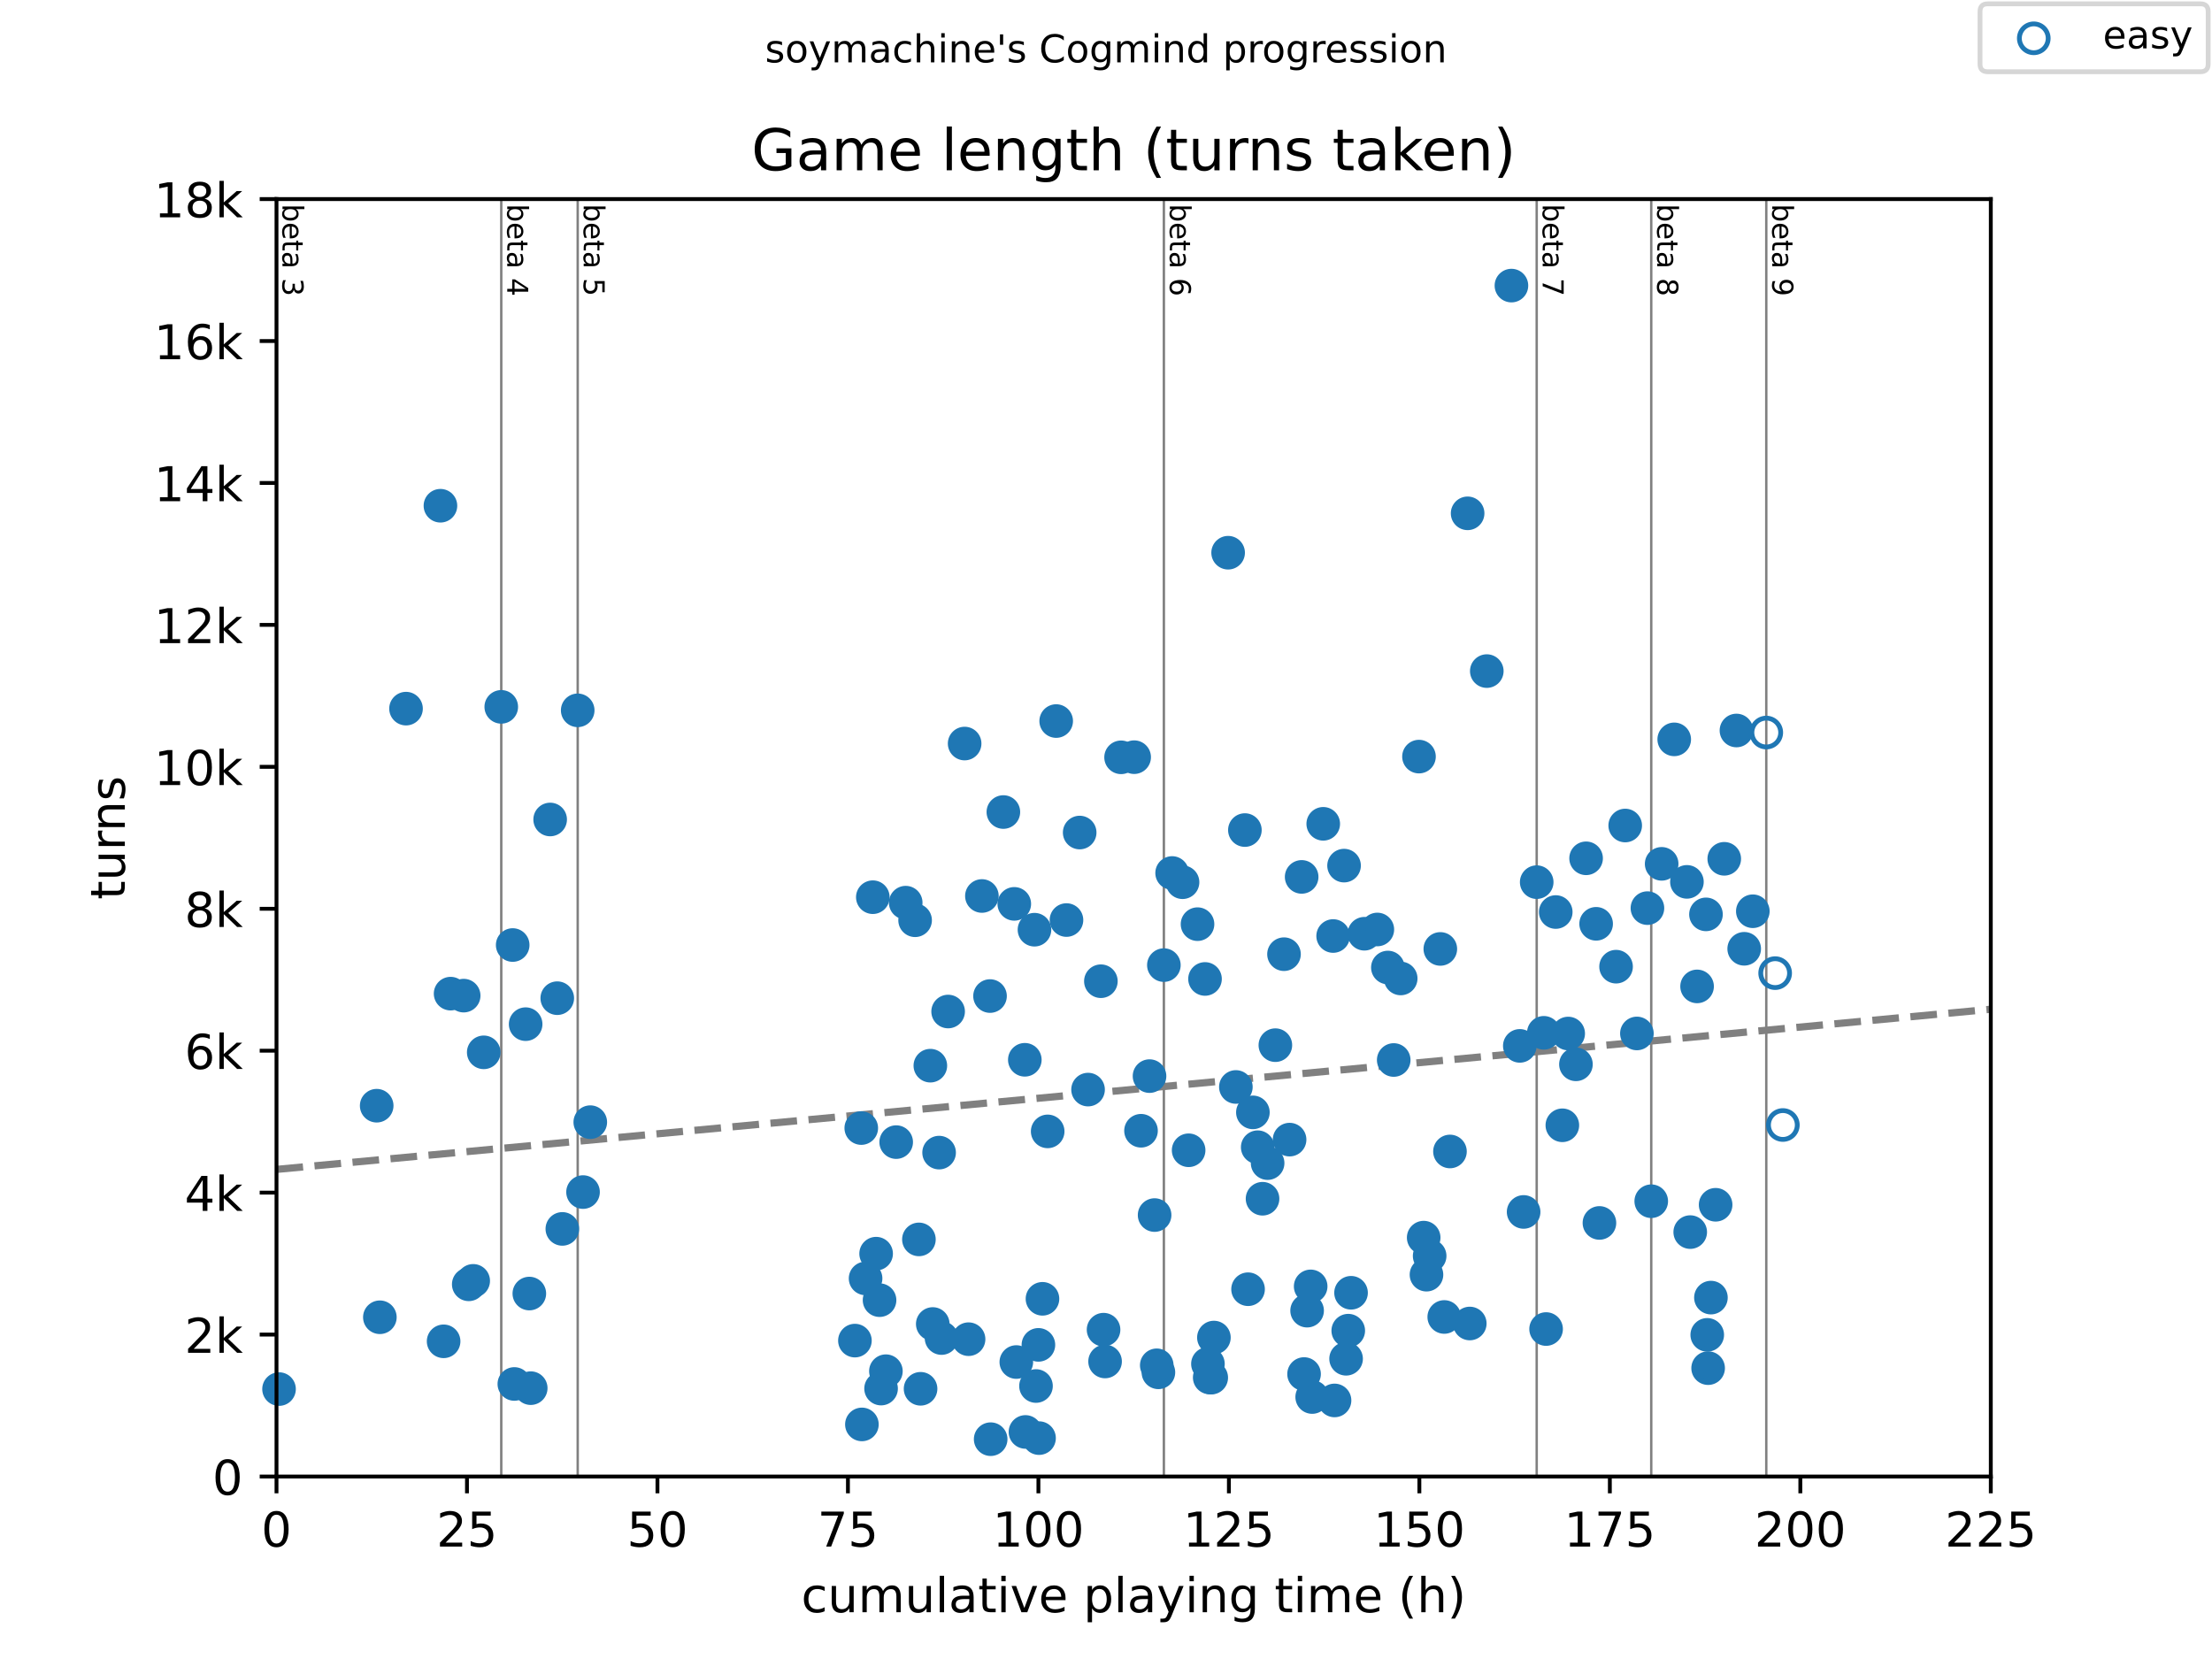 <?xml version="1.0" encoding="utf-8" standalone="no"?>
<!DOCTYPE svg PUBLIC "-//W3C//DTD SVG 1.1//EN"
  "http://www.w3.org/Graphics/SVG/1.1/DTD/svg11.dtd">
<!-- Created with matplotlib (https://matplotlib.org/) -->
<svg height="345.6pt" version="1.1" viewBox="0 0 460.8 345.6" width="460.8pt" xmlns="http://www.w3.org/2000/svg" xmlns:xlink="http://www.w3.org/1999/xlink">
 <defs>
  <style type="text/css">
*{stroke-linecap:butt;stroke-linejoin:round;}
  </style>
 </defs>
 <g id="figure_1">
  <g id="patch_1">
   <path d="M 0 345.6 
L 460.8 345.6 
L 460.8 0 
L 0 0 
z
" style="fill:#ffffff;"/>
  </g>
  <g id="axes_1">
   <g id="patch_2">
    <path d="M 57.6 307.584 
L 414.72 307.584 
L 414.72 41.472 
L 57.6 41.472 
z
" style="fill:#ffffff;"/>
   </g>
   <g id="line2d_1">
    <path clip-path="url(#p8fb887c136)" d="M 57.6 243.608 
L 414.72 210.246 
" style="fill:none;stroke:#808080;stroke-dasharray:5.55,2.4;stroke-dashoffset:0;stroke-width:1.5;"/>
   </g>
   <g id="line2d_2">
    <path clip-path="url(#p8fb887c136)" d="M 104.422 307.584 
L 104.422 41.472 
" style="fill:none;stroke:#808080;stroke-linecap:square;stroke-width:0.5;"/>
   </g>
   <g id="line2d_3">
    <path clip-path="url(#p8fb887c136)" d="M 120.347 307.584 
L 120.347 41.472 
" style="fill:none;stroke:#808080;stroke-linecap:square;stroke-width:0.5;"/>
   </g>
   <g id="line2d_4">
    <path clip-path="url(#p8fb887c136)" d="M 242.456 307.584 
L 242.456 41.472 
" style="fill:none;stroke:#808080;stroke-linecap:square;stroke-width:0.5;"/>
   </g>
   <g id="line2d_5">
    <path clip-path="url(#p8fb887c136)" d="M 320.123 307.584 
L 320.123 41.472 
" style="fill:none;stroke:#808080;stroke-linecap:square;stroke-width:0.5;"/>
   </g>
   <g id="line2d_6">
    <path clip-path="url(#p8fb887c136)" d="M 343.984 307.584 
L 343.984 41.472 
" style="fill:none;stroke:#808080;stroke-linecap:square;stroke-width:0.5;"/>
   </g>
   <g id="line2d_7">
    <path clip-path="url(#p8fb887c136)" d="M 367.949 307.584 
L 367.949 41.472 
" style="fill:none;stroke:#808080;stroke-linecap:square;stroke-width:0.5;"/>
   </g>
   <g id="text_1">
    <!-- beta 3 -->
    <defs>
     <path d="M 48.688 27.297 
Q 48.688 37.203 44.609 42.844 
Q 40.531 48.484 33.406 48.484 
Q 26.266 48.484 22.188 42.844 
Q 18.109 37.203 18.109 27.297 
Q 18.109 17.391 22.188 11.75 
Q 26.266 6.109 33.406 6.109 
Q 40.531 6.109 44.609 11.75 
Q 48.688 17.391 48.688 27.297 
z
M 18.109 46.391 
Q 20.953 51.266 25.266 53.625 
Q 29.594 56 35.594 56 
Q 45.562 56 51.781 48.094 
Q 58.016 40.188 58.016 27.297 
Q 58.016 14.406 51.781 6.484 
Q 45.562 -1.422 35.594 -1.422 
Q 29.594 -1.422 25.266 0.953 
Q 20.953 3.328 18.109 8.203 
L 18.109 0 
L 9.078 0 
L 9.078 75.984 
L 18.109 75.984 
z
" id="DejaVuSans-98"/>
     <path d="M 56.203 29.594 
L 56.203 25.203 
L 14.891 25.203 
Q 15.484 15.922 20.484 11.062 
Q 25.484 6.203 34.422 6.203 
Q 39.594 6.203 44.453 7.469 
Q 49.312 8.734 54.109 11.281 
L 54.109 2.781 
Q 49.266 0.734 44.188 -0.344 
Q 39.109 -1.422 33.891 -1.422 
Q 20.797 -1.422 13.156 6.188 
Q 5.516 13.812 5.516 26.812 
Q 5.516 40.234 12.766 48.109 
Q 20.016 56 32.328 56 
Q 43.359 56 49.781 48.891 
Q 56.203 41.797 56.203 29.594 
z
M 47.219 32.234 
Q 47.125 39.594 43.094 43.984 
Q 39.062 48.391 32.422 48.391 
Q 24.906 48.391 20.391 44.141 
Q 15.875 39.891 15.188 32.172 
z
" id="DejaVuSans-101"/>
     <path d="M 18.312 70.219 
L 18.312 54.688 
L 36.812 54.688 
L 36.812 47.703 
L 18.312 47.703 
L 18.312 18.016 
Q 18.312 11.328 20.141 9.422 
Q 21.969 7.516 27.594 7.516 
L 36.812 7.516 
L 36.812 0 
L 27.594 0 
Q 17.188 0 13.234 3.875 
Q 9.281 7.766 9.281 18.016 
L 9.281 47.703 
L 2.688 47.703 
L 2.688 54.688 
L 9.281 54.688 
L 9.281 70.219 
z
" id="DejaVuSans-116"/>
     <path d="M 34.281 27.484 
Q 23.391 27.484 19.188 25 
Q 14.984 22.516 14.984 16.5 
Q 14.984 11.719 18.141 8.906 
Q 21.297 6.109 26.703 6.109 
Q 34.188 6.109 38.703 11.406 
Q 43.219 16.703 43.219 25.484 
L 43.219 27.484 
z
M 52.203 31.203 
L 52.203 0 
L 43.219 0 
L 43.219 8.297 
Q 40.141 3.328 35.547 0.953 
Q 30.953 -1.422 24.312 -1.422 
Q 15.922 -1.422 10.953 3.297 
Q 6 8.016 6 15.922 
Q 6 25.141 12.172 29.828 
Q 18.359 34.516 30.609 34.516 
L 43.219 34.516 
L 43.219 35.406 
Q 43.219 41.609 39.141 45 
Q 35.062 48.391 27.688 48.391 
Q 23 48.391 18.547 47.266 
Q 14.109 46.141 10.016 43.891 
L 10.016 52.203 
Q 14.938 54.109 19.578 55.047 
Q 24.219 56 28.609 56 
Q 40.484 56 46.344 49.844 
Q 52.203 43.703 52.203 31.203 
z
" id="DejaVuSans-97"/>
     <path id="DejaVuSans-32"/>
     <path d="M 40.578 39.312 
Q 47.656 37.797 51.625 33 
Q 55.609 28.219 55.609 21.188 
Q 55.609 10.406 48.188 4.484 
Q 40.766 -1.422 27.094 -1.422 
Q 22.516 -1.422 17.656 -0.516 
Q 12.797 0.391 7.625 2.203 
L 7.625 11.719 
Q 11.719 9.328 16.594 8.109 
Q 21.484 6.891 26.812 6.891 
Q 36.078 6.891 40.938 10.547 
Q 45.797 14.203 45.797 21.188 
Q 45.797 27.641 41.281 31.266 
Q 36.766 34.906 28.719 34.906 
L 20.219 34.906 
L 20.219 43.016 
L 29.109 43.016 
Q 36.375 43.016 40.234 45.922 
Q 44.094 48.828 44.094 54.297 
Q 44.094 59.906 40.109 62.906 
Q 36.141 65.922 28.719 65.922 
Q 24.656 65.922 20.016 65.031 
Q 15.375 64.156 9.812 62.312 
L 9.812 71.094 
Q 15.438 72.656 20.344 73.438 
Q 25.25 74.219 29.594 74.219 
Q 40.828 74.219 47.359 69.109 
Q 53.906 64.016 53.906 55.328 
Q 53.906 49.266 50.438 45.094 
Q 46.969 40.922 40.578 39.312 
z
" id="DejaVuSans-51"/>
    </defs>
    <g transform="translate(58.848 42.472)rotate(-270)scale(0.06 -0.06)">
     <use xlink:href="#DejaVuSans-98"/>
     <use x="63.477" xlink:href="#DejaVuSans-101"/>
     <use x="125" xlink:href="#DejaVuSans-116"/>
     <use x="164.209" xlink:href="#DejaVuSans-97"/>
     <use x="225.488" xlink:href="#DejaVuSans-32"/>
     <use x="257.275" xlink:href="#DejaVuSans-51"/>
    </g>
   </g>
   <g id="text_2">
    <!-- beta 4 -->
    <defs>
     <path d="M 37.797 64.312 
L 12.891 25.391 
L 37.797 25.391 
z
M 35.203 72.906 
L 47.609 72.906 
L 47.609 25.391 
L 58.016 25.391 
L 58.016 17.188 
L 47.609 17.188 
L 47.609 0 
L 37.797 0 
L 37.797 17.188 
L 4.891 17.188 
L 4.891 26.703 
z
" id="DejaVuSans-52"/>
    </defs>
    <g transform="translate(105.67 42.472)rotate(-270)scale(0.06 -0.06)">
     <use xlink:href="#DejaVuSans-98"/>
     <use x="63.477" xlink:href="#DejaVuSans-101"/>
     <use x="125" xlink:href="#DejaVuSans-116"/>
     <use x="164.209" xlink:href="#DejaVuSans-97"/>
     <use x="225.488" xlink:href="#DejaVuSans-32"/>
     <use x="257.275" xlink:href="#DejaVuSans-52"/>
    </g>
   </g>
   <g id="text_3">
    <!-- beta 5 -->
    <defs>
     <path d="M 10.797 72.906 
L 49.516 72.906 
L 49.516 64.594 
L 19.828 64.594 
L 19.828 46.734 
Q 21.969 47.469 24.109 47.828 
Q 26.266 48.188 28.422 48.188 
Q 40.625 48.188 47.75 41.5 
Q 54.891 34.812 54.891 23.391 
Q 54.891 11.625 47.562 5.094 
Q 40.234 -1.422 26.906 -1.422 
Q 22.312 -1.422 17.547 -0.641 
Q 12.797 0.141 7.719 1.703 
L 7.719 11.625 
Q 12.109 9.234 16.797 8.062 
Q 21.484 6.891 26.703 6.891 
Q 35.156 6.891 40.078 11.328 
Q 45.016 15.766 45.016 23.391 
Q 45.016 31 40.078 35.438 
Q 35.156 39.891 26.703 39.891 
Q 22.75 39.891 18.812 39.016 
Q 14.891 38.141 10.797 36.281 
z
" id="DejaVuSans-53"/>
    </defs>
    <g transform="translate(121.595 42.472)rotate(-270)scale(0.06 -0.06)">
     <use xlink:href="#DejaVuSans-98"/>
     <use x="63.477" xlink:href="#DejaVuSans-101"/>
     <use x="125" xlink:href="#DejaVuSans-116"/>
     <use x="164.209" xlink:href="#DejaVuSans-97"/>
     <use x="225.488" xlink:href="#DejaVuSans-32"/>
     <use x="257.275" xlink:href="#DejaVuSans-53"/>
    </g>
   </g>
   <g id="text_4">
    <!-- beta 6 -->
    <defs>
     <path d="M 33.016 40.375 
Q 26.375 40.375 22.484 35.828 
Q 18.609 31.297 18.609 23.391 
Q 18.609 15.531 22.484 10.953 
Q 26.375 6.391 33.016 6.391 
Q 39.656 6.391 43.531 10.953 
Q 47.406 15.531 47.406 23.391 
Q 47.406 31.297 43.531 35.828 
Q 39.656 40.375 33.016 40.375 
z
M 52.594 71.297 
L 52.594 62.312 
Q 48.875 64.062 45.094 64.984 
Q 41.312 65.922 37.594 65.922 
Q 27.828 65.922 22.672 59.328 
Q 17.531 52.734 16.797 39.406 
Q 19.672 43.656 24.016 45.922 
Q 28.375 48.188 33.594 48.188 
Q 44.578 48.188 50.953 41.516 
Q 57.328 34.859 57.328 23.391 
Q 57.328 12.156 50.688 5.359 
Q 44.047 -1.422 33.016 -1.422 
Q 20.359 -1.422 13.672 8.266 
Q 6.984 17.969 6.984 36.375 
Q 6.984 53.656 15.188 63.938 
Q 23.391 74.219 37.203 74.219 
Q 40.922 74.219 44.703 73.484 
Q 48.484 72.75 52.594 71.297 
z
" id="DejaVuSans-54"/>
    </defs>
    <g transform="translate(243.704 42.472)rotate(-270)scale(0.06 -0.06)">
     <use xlink:href="#DejaVuSans-98"/>
     <use x="63.477" xlink:href="#DejaVuSans-101"/>
     <use x="125" xlink:href="#DejaVuSans-116"/>
     <use x="164.209" xlink:href="#DejaVuSans-97"/>
     <use x="225.488" xlink:href="#DejaVuSans-32"/>
     <use x="257.275" xlink:href="#DejaVuSans-54"/>
    </g>
   </g>
   <g id="text_5">
    <!-- beta 7 -->
    <defs>
     <path d="M 8.203 72.906 
L 55.078 72.906 
L 55.078 68.703 
L 28.609 0 
L 18.312 0 
L 43.219 64.594 
L 8.203 64.594 
z
" id="DejaVuSans-55"/>
    </defs>
    <g transform="translate(321.371 42.472)rotate(-270)scale(0.06 -0.06)">
     <use xlink:href="#DejaVuSans-98"/>
     <use x="63.477" xlink:href="#DejaVuSans-101"/>
     <use x="125" xlink:href="#DejaVuSans-116"/>
     <use x="164.209" xlink:href="#DejaVuSans-97"/>
     <use x="225.488" xlink:href="#DejaVuSans-32"/>
     <use x="257.275" xlink:href="#DejaVuSans-55"/>
    </g>
   </g>
   <g id="text_6">
    <!-- beta 8 -->
    <defs>
     <path d="M 31.781 34.625 
Q 24.75 34.625 20.719 30.859 
Q 16.703 27.094 16.703 20.516 
Q 16.703 13.922 20.719 10.156 
Q 24.75 6.391 31.781 6.391 
Q 38.812 6.391 42.859 10.172 
Q 46.922 13.969 46.922 20.516 
Q 46.922 27.094 42.891 30.859 
Q 38.875 34.625 31.781 34.625 
z
M 21.922 38.812 
Q 15.578 40.375 12.031 44.719 
Q 8.5 49.078 8.5 55.328 
Q 8.5 64.062 14.719 69.141 
Q 20.953 74.219 31.781 74.219 
Q 42.672 74.219 48.875 69.141 
Q 55.078 64.062 55.078 55.328 
Q 55.078 49.078 51.531 44.719 
Q 48 40.375 41.703 38.812 
Q 48.828 37.156 52.797 32.312 
Q 56.781 27.484 56.781 20.516 
Q 56.781 9.906 50.312 4.234 
Q 43.844 -1.422 31.781 -1.422 
Q 19.734 -1.422 13.25 4.234 
Q 6.781 9.906 6.781 20.516 
Q 6.781 27.484 10.781 32.312 
Q 14.797 37.156 21.922 38.812 
z
M 18.312 54.391 
Q 18.312 48.734 21.844 45.562 
Q 25.391 42.391 31.781 42.391 
Q 38.141 42.391 41.719 45.562 
Q 45.312 48.734 45.312 54.391 
Q 45.312 60.062 41.719 63.234 
Q 38.141 66.406 31.781 66.406 
Q 25.391 66.406 21.844 63.234 
Q 18.312 60.062 18.312 54.391 
z
" id="DejaVuSans-56"/>
    </defs>
    <g transform="translate(345.232 42.472)rotate(-270)scale(0.06 -0.06)">
     <use xlink:href="#DejaVuSans-98"/>
     <use x="63.477" xlink:href="#DejaVuSans-101"/>
     <use x="125" xlink:href="#DejaVuSans-116"/>
     <use x="164.209" xlink:href="#DejaVuSans-97"/>
     <use x="225.488" xlink:href="#DejaVuSans-32"/>
     <use x="257.275" xlink:href="#DejaVuSans-56"/>
    </g>
   </g>
   <g id="text_7">
    <!-- beta 9 -->
    <defs>
     <path d="M 10.984 1.516 
L 10.984 10.5 
Q 14.703 8.734 18.5 7.812 
Q 22.312 6.891 25.984 6.891 
Q 35.75 6.891 40.891 13.453 
Q 46.047 20.016 46.781 33.406 
Q 43.953 29.203 39.594 26.953 
Q 35.25 24.703 29.984 24.703 
Q 19.047 24.703 12.672 31.312 
Q 6.297 37.938 6.297 49.422 
Q 6.297 60.641 12.938 67.422 
Q 19.578 74.219 30.609 74.219 
Q 43.266 74.219 49.922 64.516 
Q 56.594 54.828 56.594 36.375 
Q 56.594 19.141 48.406 8.859 
Q 40.234 -1.422 26.422 -1.422 
Q 22.703 -1.422 18.891 -0.688 
Q 15.094 0.047 10.984 1.516 
z
M 30.609 32.422 
Q 37.25 32.422 41.125 36.953 
Q 45.016 41.5 45.016 49.422 
Q 45.016 57.281 41.125 61.844 
Q 37.25 66.406 30.609 66.406 
Q 23.969 66.406 20.094 61.844 
Q 16.219 57.281 16.219 49.422 
Q 16.219 41.5 20.094 36.953 
Q 23.969 32.422 30.609 32.422 
z
" id="DejaVuSans-57"/>
    </defs>
    <g transform="translate(369.197 42.472)rotate(-270)scale(0.06 -0.06)">
     <use xlink:href="#DejaVuSans-98"/>
     <use x="63.477" xlink:href="#DejaVuSans-101"/>
     <use x="125" xlink:href="#DejaVuSans-116"/>
     <use x="164.209" xlink:href="#DejaVuSans-97"/>
     <use x="225.488" xlink:href="#DejaVuSans-32"/>
     <use x="257.275" xlink:href="#DejaVuSans-57"/>
    </g>
   </g>
   <g id="PathCollection_1">
    <defs>
     <path d="M 0 3 
C 0.796 3 1.559 2.684 2.121 2.121 
C 2.684 1.559 3 0.796 3 0 
C 3 -0.796 2.684 -1.559 2.121 -2.121 
C 1.559 -2.684 0.796 -3 0 -3 
C -0.796 -3 -1.559 -2.684 -2.121 -2.121 
C -2.684 -1.559 -3 -0.796 -3 0 
C -3 0.796 -2.684 1.559 -2.121 2.121 
C -1.559 2.684 -0.796 3 0 3 
z
" id="C0_0_5ca4c99858"/>
    </defs>
    <use style="fill:none;stroke:#1f77b4;" x="367.949" xlink:href="#C0_0_5ca4c99858" y="152.603"/>
    <use style="fill:none;stroke:#1f77b4;" x="369.797" xlink:href="#C0_0_5ca4c99858" y="202.721"/>
    <use style="fill:none;stroke:#1f77b4;" x="371.405" xlink:href="#C0_0_5ca4c99858" y="234.359"/>
   </g>
   <g id="PathCollection_2">
    <defs>
     <path d="M 0 3 
C 0.796 3 1.559 2.684 2.121 2.121 
C 2.684 1.559 3 0.796 3 0 
C 3 -0.796 2.684 -1.559 2.121 -2.121 
C 1.559 -2.684 0.796 -3 0 -3 
C -0.796 -3 -1.559 -2.684 -2.121 -2.121 
C -2.684 -1.559 -3 -0.796 -3 0 
C -3 0.796 -2.684 1.559 -2.121 2.121 
C -1.559 2.684 -0.796 3 0 3 
z
" id="md1b298f624" style="stroke:#1f77b4;"/>
    </defs>
    <g>
     <use style="fill:#1f77b4;stroke:#1f77b4;" x="58.129" xlink:href="#md1b298f624" y="289.37"/>
     <use style="fill:#1f77b4;stroke:#1f77b4;" x="78.472" xlink:href="#md1b298f624" y="230.338"/>
     <use style="fill:#1f77b4;stroke:#1f77b4;" x="79.133" xlink:href="#md1b298f624" y="274.409"/>
     <use style="fill:#1f77b4;stroke:#1f77b4;" x="84.582" xlink:href="#md1b298f624" y="147.621"/>
     <use style="fill:#1f77b4;stroke:#1f77b4;" x="91.751" xlink:href="#md1b298f624" y="105.354"/>
     <use style="fill:#1f77b4;stroke:#1f77b4;" x="92.413" xlink:href="#md1b298f624" y="279.42"/>
     <use style="fill:#1f77b4;stroke:#1f77b4;" x="93.868" xlink:href="#md1b298f624" y="206.994"/>
     <use style="fill:#1f77b4;stroke:#1f77b4;" x="96.592" xlink:href="#md1b298f624" y="207.408"/>
     <use style="fill:#1f77b4;stroke:#1f77b4;" x="97.65" xlink:href="#md1b298f624" y="267.549"/>
     <use style="fill:#1f77b4;stroke:#1f77b4;" x="98.576" xlink:href="#md1b298f624" y="266.825"/>
     <use style="fill:#1f77b4;stroke:#1f77b4;" x="100.772" xlink:href="#md1b298f624" y="219.22"/>
     <use style="fill:#1f77b4;stroke:#1f77b4;" x="104.422" xlink:href="#md1b298f624" y="147.252"/>
     <use style="fill:#1f77b4;stroke:#1f77b4;" x="106.803" xlink:href="#md1b298f624" y="196.867"/>
     <use style="fill:#1f77b4;stroke:#1f77b4;" x="107.147" xlink:href="#md1b298f624" y="288.306"/>
     <use style="fill:#1f77b4;stroke:#1f77b4;" x="109.501" xlink:href="#md1b298f624" y="213.351"/>
     <use style="fill:#1f77b4;stroke:#1f77b4;" x="110.269" xlink:href="#md1b298f624" y="269.471"/>
     <use style="fill:#1f77b4;stroke:#1f77b4;" x="110.56" xlink:href="#md1b298f624" y="289.178"/>
     <use style="fill:#1f77b4;stroke:#1f77b4;" x="114.607" xlink:href="#md1b298f624" y="170.714"/>
     <use style="fill:#1f77b4;stroke:#1f77b4;" x="116.088" xlink:href="#md1b298f624" y="207.94"/>
     <use style="fill:#1f77b4;stroke:#1f77b4;" x="117.146" xlink:href="#md1b298f624" y="256.003"/>
     <use style="fill:#1f77b4;stroke:#1f77b4;" x="120.347" xlink:href="#md1b298f624" y="147.976"/>
     <use style="fill:#1f77b4;stroke:#1f77b4;" x="121.458" xlink:href="#md1b298f624" y="248.33"/>
     <use style="fill:#1f77b4;stroke:#1f77b4;" x="122.966" xlink:href="#md1b298f624" y="233.767"/>
     <use style="fill:#1f77b4;stroke:#1f77b4;" x="178.095" xlink:href="#md1b298f624" y="279.273"/>
     <use style="fill:#1f77b4;stroke:#1f77b4;" x="179.418" xlink:href="#md1b298f624" y="234.995"/>
     <use style="fill:#1f77b4;stroke:#1f77b4;" x="179.55" xlink:href="#md1b298f624" y="296.733"/>
     <use style="fill:#1f77b4;stroke:#1f77b4;" x="180.317" xlink:href="#md1b298f624" y="266.322"/>
     <use style="fill:#1f77b4;stroke:#1f77b4;" x="181.825" xlink:href="#md1b298f624" y="186.902"/>
     <use style="fill:#1f77b4;stroke:#1f77b4;" x="182.513" xlink:href="#md1b298f624" y="261.162"/>
     <use style="fill:#1f77b4;stroke:#1f77b4;" x="183.227" xlink:href="#md1b298f624" y="270.846"/>
     <use style="fill:#1f77b4;stroke:#1f77b4;" x="183.544" xlink:href="#md1b298f624" y="289.267"/>
     <use style="fill:#1f77b4;stroke:#1f77b4;" x="184.55" xlink:href="#md1b298f624" y="285.645"/>
     <use style="fill:#1f77b4;stroke:#1f77b4;" x="186.692" xlink:href="#md1b298f624" y="237.922"/>
     <use style="fill:#1f77b4;stroke:#1f77b4;" x="188.676" xlink:href="#md1b298f624" y="188.041"/>
     <use style="fill:#1f77b4;stroke:#1f77b4;" x="190.634" xlink:href="#md1b298f624" y="191.707"/>
     <use style="fill:#1f77b4;stroke:#1f77b4;" x="191.427" xlink:href="#md1b298f624" y="258.191"/>
     <use style="fill:#1f77b4;stroke:#1f77b4;" x="191.771" xlink:href="#md1b298f624" y="289.311"/>
     <use style="fill:#1f77b4;stroke:#1f77b4;" x="193.808" xlink:href="#md1b298f624" y="221.999"/>
     <use style="fill:#1f77b4;stroke:#1f77b4;" x="194.311" xlink:href="#md1b298f624" y="275.813"/>
     <use style="fill:#1f77b4;stroke:#1f77b4;" x="195.633" xlink:href="#md1b298f624" y="240.11"/>
     <use style="fill:#1f77b4;stroke:#1f77b4;" x="196.136" xlink:href="#md1b298f624" y="278.74"/>
     <use style="fill:#1f77b4;stroke:#1f77b4;" x="197.512" xlink:href="#md1b298f624" y="210.719"/>
     <use style="fill:#1f77b4;stroke:#1f77b4;" x="200.951" xlink:href="#md1b298f624" y="154.895"/>
     <use style="fill:#1f77b4;stroke:#1f77b4;" x="201.771" xlink:href="#md1b298f624" y="278.977"/>
     <use style="fill:#1f77b4;stroke:#1f77b4;" x="204.548" xlink:href="#md1b298f624" y="186.651"/>
     <use style="fill:#1f77b4;stroke:#1f77b4;" x="206.241" xlink:href="#md1b298f624" y="207.496"/>
     <use style="fill:#1f77b4;stroke:#1f77b4;" x="206.374" xlink:href="#md1b298f624" y="299.808"/>
     <use style="fill:#1f77b4;stroke:#1f77b4;" x="209.019" xlink:href="#md1b298f624" y="169.161"/>
     <use style="fill:#1f77b4;stroke:#1f77b4;" x="211.294" xlink:href="#md1b298f624" y="188.292"/>
     <use style="fill:#1f77b4;stroke:#1f77b4;" x="211.717" xlink:href="#md1b298f624" y="283.737"/>
     <use style="fill:#1f77b4;stroke:#1f77b4;" x="213.489" xlink:href="#md1b298f624" y="220.772"/>
     <use style="fill:#1f77b4;stroke:#1f77b4;" x="213.622" xlink:href="#md1b298f624" y="298.3"/>
     <use style="fill:#1f77b4;stroke:#1f77b4;" x="215.5" xlink:href="#md1b298f624" y="193.673"/>
     <use style="fill:#1f77b4;stroke:#1f77b4;" x="215.817" xlink:href="#md1b298f624" y="288.734"/>
     <use style="fill:#1f77b4;stroke:#1f77b4;" x="216.32" xlink:href="#md1b298f624" y="280.16"/>
     <use style="fill:#1f77b4;stroke:#1f77b4;" x="216.452" xlink:href="#md1b298f624" y="299.586"/>
     <use style="fill:#1f77b4;stroke:#1f77b4;" x="217.167" xlink:href="#md1b298f624" y="270.565"/>
     <use style="fill:#1f77b4;stroke:#1f77b4;" x="218.251" xlink:href="#md1b298f624" y="235.689"/>
     <use style="fill:#1f77b4;stroke:#1f77b4;" x="220.023" xlink:href="#md1b298f624" y="150.208"/>
     <use style="fill:#1f77b4;stroke:#1f77b4;" x="222.166" xlink:href="#md1b298f624" y="191.663"/>
     <use style="fill:#1f77b4;stroke:#1f77b4;" x="224.917" xlink:href="#md1b298f624" y="173.434"/>
     <use style="fill:#1f77b4;stroke:#1f77b4;" x="226.663" xlink:href="#md1b298f624" y="226.982"/>
     <use style="fill:#1f77b4;stroke:#1f77b4;" x="229.335" xlink:href="#md1b298f624" y="204.406"/>
     <use style="fill:#1f77b4;stroke:#1f77b4;" x="229.891" xlink:href="#md1b298f624" y="276.996"/>
     <use style="fill:#1f77b4;stroke:#1f77b4;" x="230.208" xlink:href="#md1b298f624" y="283.619"/>
     <use style="fill:#1f77b4;stroke:#1f77b4;" x="233.541" xlink:href="#md1b298f624" y="157.763"/>
     <use style="fill:#1f77b4;stroke:#1f77b4;" x="236.266" xlink:href="#md1b298f624" y="157.733"/>
     <use style="fill:#1f77b4;stroke:#1f77b4;" x="237.694" xlink:href="#md1b298f624" y="235.556"/>
     <use style="fill:#1f77b4;stroke:#1f77b4;" x="239.467" xlink:href="#md1b298f624" y="224.173"/>
     <use style="fill:#1f77b4;stroke:#1f77b4;" x="240.525" xlink:href="#md1b298f624" y="253.12"/>
     <use style="fill:#1f77b4;stroke:#1f77b4;" x="240.975" xlink:href="#md1b298f624" y="284.417"/>
     <use style="fill:#1f77b4;stroke:#1f77b4;" x="241.318" xlink:href="#md1b298f624" y="285.881"/>
     <use style="fill:#1f77b4;stroke:#1f77b4;" x="242.456" xlink:href="#md1b298f624" y="201.05"/>
     <use style="fill:#1f77b4;stroke:#1f77b4;" x="244.175" xlink:href="#md1b298f624" y="181.861"/>
     <use style="fill:#1f77b4;stroke:#1f77b4;" x="246.345" xlink:href="#md1b298f624" y="183.783"/>
     <use style="fill:#1f77b4;stroke:#1f77b4;" x="247.614" xlink:href="#md1b298f624" y="239.622"/>
     <use style="fill:#1f77b4;stroke:#1f77b4;" x="249.466" xlink:href="#md1b298f624" y="192.52"/>
     <use style="fill:#1f77b4;stroke:#1f77b4;" x="251.027" xlink:href="#md1b298f624" y="203.933"/>
     <use style="fill:#1f77b4;stroke:#1f77b4;" x="251.635" xlink:href="#md1b298f624" y="284.122"/>
     <use style="fill:#1f77b4;stroke:#1f77b4;" x="252.006" xlink:href="#md1b298f624" y="286.96"/>
     <use style="fill:#1f77b4;stroke:#1f77b4;" x="252.323" xlink:href="#md1b298f624" y="286.99"/>
     <use style="fill:#1f77b4;stroke:#1f77b4;" x="252.879" xlink:href="#md1b298f624" y="278.637"/>
     <use style="fill:#1f77b4;stroke:#1f77b4;" x="255.841" xlink:href="#md1b298f624" y="115.141"/>
     <use style="fill:#1f77b4;stroke:#1f77b4;" x="257.455" xlink:href="#md1b298f624" y="226.435"/>
     <use style="fill:#1f77b4;stroke:#1f77b4;" x="259.333" xlink:href="#md1b298f624" y="172.917"/>
     <use style="fill:#1f77b4;stroke:#1f77b4;" x="259.994" xlink:href="#md1b298f624" y="268.569"/>
     <use style="fill:#1f77b4;stroke:#1f77b4;" x="261" xlink:href="#md1b298f624" y="231.727"/>
     <use style="fill:#1f77b4;stroke:#1f77b4;" x="262.005" xlink:href="#md1b298f624" y="238.986"/>
     <use style="fill:#1f77b4;stroke:#1f77b4;" x="263.01" xlink:href="#md1b298f624" y="249.719"/>
     <use style="fill:#1f77b4;stroke:#1f77b4;" x="264.068" xlink:href="#md1b298f624" y="242.298"/>
     <use style="fill:#1f77b4;stroke:#1f77b4;" x="265.682" xlink:href="#md1b298f624" y="217.727"/>
     <use style="fill:#1f77b4;stroke:#1f77b4;" x="267.481" xlink:href="#md1b298f624" y="198.774"/>
     <use style="fill:#1f77b4;stroke:#1f77b4;" x="268.645" xlink:href="#md1b298f624" y="237.404"/>
     <use style="fill:#1f77b4;stroke:#1f77b4;" x="271.158" xlink:href="#md1b298f624" y="182.674"/>
     <use style="fill:#1f77b4;stroke:#1f77b4;" x="271.66" xlink:href="#md1b298f624" y="286.236"/>
     <use style="fill:#1f77b4;stroke:#1f77b4;" x="272.295" xlink:href="#md1b298f624" y="273.034"/>
     <use style="fill:#1f77b4;stroke:#1f77b4;" x="273.036" xlink:href="#md1b298f624" y="267.978"/>
     <use style="fill:#1f77b4;stroke:#1f77b4;" x="273.353" xlink:href="#md1b298f624" y="291.026"/>
     <use style="fill:#1f77b4;stroke:#1f77b4;" x="275.655" xlink:href="#md1b298f624" y="171.616"/>
     <use style="fill:#1f77b4;stroke:#1f77b4;" x="277.718" xlink:href="#md1b298f624" y="194.989"/>
     <use style="fill:#1f77b4;stroke:#1f77b4;" x="278.009" xlink:href="#md1b298f624" y="291.736"/>
     <use style="fill:#1f77b4;stroke:#1f77b4;" x="279.993" xlink:href="#md1b298f624" y="180.323"/>
     <use style="fill:#1f77b4;stroke:#1f77b4;" x="280.416" xlink:href="#md1b298f624" y="283.057"/>
     <use style="fill:#1f77b4;stroke:#1f77b4;" x="280.866" xlink:href="#md1b298f624" y="277.203"/>
     <use style="fill:#1f77b4;stroke:#1f77b4;" x="281.448" xlink:href="#md1b298f624" y="269.308"/>
     <use style="fill:#1f77b4;stroke:#1f77b4;" x="284.226" xlink:href="#md1b298f624" y="194.516"/>
     <use style="fill:#1f77b4;stroke:#1f77b4;" x="286.924" xlink:href="#md1b298f624" y="193.629"/>
     <use style="fill:#1f77b4;stroke:#1f77b4;" x="289.12" xlink:href="#md1b298f624" y="201.553"/>
     <use style="fill:#1f77b4;stroke:#1f77b4;" x="290.336" xlink:href="#md1b298f624" y="220.817"/>
     <use style="fill:#1f77b4;stroke:#1f77b4;" x="291.791" xlink:href="#md1b298f624" y="203.83"/>
     <use style="fill:#1f77b4;stroke:#1f77b4;" x="295.601" xlink:href="#md1b298f624" y="157.615"/>
     <use style="fill:#1f77b4;stroke:#1f77b4;" x="296.579" xlink:href="#md1b298f624" y="257.821"/>
     <use style="fill:#1f77b4;stroke:#1f77b4;" x="297.161" xlink:href="#md1b298f624" y="265.538"/>
     <use style="fill:#1f77b4;stroke:#1f77b4;" x="297.823" xlink:href="#md1b298f624" y="261.635"/>
     <use style="fill:#1f77b4;stroke:#1f77b4;" x="300.045" xlink:href="#md1b298f624" y="197.68"/>
     <use style="fill:#1f77b4;stroke:#1f77b4;" x="300.865" xlink:href="#md1b298f624" y="274.35"/>
     <use style="fill:#1f77b4;stroke:#1f77b4;" x="302.055" xlink:href="#md1b298f624" y="239.873"/>
     <use style="fill:#1f77b4;stroke:#1f77b4;" x="305.732" xlink:href="#md1b298f624" y="106.936"/>
     <use style="fill:#1f77b4;stroke:#1f77b4;" x="306.182" xlink:href="#md1b298f624" y="275.71"/>
     <use style="fill:#1f77b4;stroke:#1f77b4;" x="309.727" xlink:href="#md1b298f624" y="139.8"/>
     <use style="fill:#1f77b4;stroke:#1f77b4;" x="314.859" xlink:href="#md1b298f624" y="59.494"/>
     <use style="fill:#1f77b4;stroke:#1f77b4;" x="316.605" xlink:href="#md1b298f624" y="217.875"/>
     <use style="fill:#1f77b4;stroke:#1f77b4;" x="317.398" xlink:href="#md1b298f624" y="252.469"/>
     <use style="fill:#1f77b4;stroke:#1f77b4;" x="320.123" xlink:href="#md1b298f624" y="183.768"/>
     <use style="fill:#1f77b4;stroke:#1f77b4;" x="321.604" xlink:href="#md1b298f624" y="215.154"/>
     <use style="fill:#1f77b4;stroke:#1f77b4;" x="322.08" xlink:href="#md1b298f624" y="276.863"/>
     <use style="fill:#1f77b4;stroke:#1f77b4;" x="324.091" xlink:href="#md1b298f624" y="189.992"/>
     <use style="fill:#1f77b4;stroke:#1f77b4;" x="325.466" xlink:href="#md1b298f624" y="234.418"/>
     <use style="fill:#1f77b4;stroke:#1f77b4;" x="326.683" xlink:href="#md1b298f624" y="215.302"/>
     <use style="fill:#1f77b4;stroke:#1f77b4;" x="328.297" xlink:href="#md1b298f624" y="221.719"/>
     <use style="fill:#1f77b4;stroke:#1f77b4;" x="330.413" xlink:href="#md1b298f624" y="178.801"/>
     <use style="fill:#1f77b4;stroke:#1f77b4;" x="332.503" xlink:href="#md1b298f624" y="192.446"/>
     <use style="fill:#1f77b4;stroke:#1f77b4;" x="333.191" xlink:href="#md1b298f624" y="254.761"/>
     <use style="fill:#1f77b4;stroke:#1f77b4;" x="336.656" xlink:href="#md1b298f624" y="201.376"/>
     <use style="fill:#1f77b4;stroke:#1f77b4;" x="338.561" xlink:href="#md1b298f624" y="171.97"/>
     <use style="fill:#1f77b4;stroke:#1f77b4;" x="340.995" xlink:href="#md1b298f624" y="215.287"/>
     <use style="fill:#1f77b4;stroke:#1f77b4;" x="343.19" xlink:href="#md1b298f624" y="189.179"/>
     <use style="fill:#1f77b4;stroke:#1f77b4;" x="343.984" xlink:href="#md1b298f624" y="250.237"/>
     <use style="fill:#1f77b4;stroke:#1f77b4;" x="346.153" xlink:href="#md1b298f624" y="179.954"/>
     <use style="fill:#1f77b4;stroke:#1f77b4;" x="348.772" xlink:href="#md1b298f624" y="154.023"/>
     <use style="fill:#1f77b4;stroke:#1f77b4;" x="351.417" xlink:href="#md1b298f624" y="183.709"/>
     <use style="fill:#1f77b4;stroke:#1f77b4;" x="352.105" xlink:href="#md1b298f624" y="256.668"/>
     <use style="fill:#1f77b4;stroke:#1f77b4;" x="353.533" xlink:href="#md1b298f624" y="205.486"/>
     <use style="fill:#1f77b4;stroke:#1f77b4;" x="355.385" xlink:href="#md1b298f624" y="190.48"/>
     <use style="fill:#1f77b4;stroke:#1f77b4;" x="355.65" xlink:href="#md1b298f624" y="278.075"/>
     <use style="fill:#1f77b4;stroke:#1f77b4;" x="355.835" xlink:href="#md1b298f624" y="285.009"/>
     <use style="fill:#1f77b4;stroke:#1f77b4;" x="356.417" xlink:href="#md1b298f624" y="270.314"/>
     <use style="fill:#1f77b4;stroke:#1f77b4;" x="357.396" xlink:href="#md1b298f624" y="250.976"/>
     <use style="fill:#1f77b4;stroke:#1f77b4;" x="359.194" xlink:href="#md1b298f624" y="178.904"/>
     <use style="fill:#1f77b4;stroke:#1f77b4;" x="361.734" xlink:href="#md1b298f624" y="152.175"/>
     <use style="fill:#1f77b4;stroke:#1f77b4;" x="363.348" xlink:href="#md1b298f624" y="197.65"/>
     <use style="fill:#1f77b4;stroke:#1f77b4;" x="365.146" xlink:href="#md1b298f624" y="189.829"/>
    </g>
   </g>
   <g id="matplotlib.axis_1">
    <g id="xtick_1">
     <g id="line2d_8">
      <defs>
       <path d="M 0 0 
L 0 3.5 
" id="mfa264b160e" style="stroke:#000000;stroke-width:0.8;"/>
      </defs>
      <g>
       <use style="stroke:#000000;stroke-width:0.8;" x="57.6" xlink:href="#mfa264b160e" y="307.584"/>
      </g>
     </g>
     <g id="text_8">
      <!-- 0 -->
      <defs>
       <path d="M 31.781 66.406 
Q 24.172 66.406 20.328 58.906 
Q 16.5 51.422 16.5 36.375 
Q 16.5 21.391 20.328 13.891 
Q 24.172 6.391 31.781 6.391 
Q 39.453 6.391 43.281 13.891 
Q 47.125 21.391 47.125 36.375 
Q 47.125 51.422 43.281 58.906 
Q 39.453 66.406 31.781 66.406 
z
M 31.781 74.219 
Q 44.047 74.219 50.516 64.516 
Q 56.984 54.828 56.984 36.375 
Q 56.984 17.969 50.516 8.266 
Q 44.047 -1.422 31.781 -1.422 
Q 19.531 -1.422 13.062 8.266 
Q 6.594 17.969 6.594 36.375 
Q 6.594 54.828 13.062 64.516 
Q 19.531 74.219 31.781 74.219 
z
" id="DejaVuSans-48"/>
      </defs>
      <g transform="translate(54.419 322.182)scale(0.1 -0.1)">
       <use xlink:href="#DejaVuSans-48"/>
      </g>
     </g>
    </g>
    <g id="xtick_2">
     <g id="line2d_9">
      <g>
       <use style="stroke:#000000;stroke-width:0.8;" x="97.28" xlink:href="#mfa264b160e" y="307.584"/>
      </g>
     </g>
     <g id="text_9">
      <!-- 25 -->
      <defs>
       <path d="M 19.188 8.297 
L 53.609 8.297 
L 53.609 0 
L 7.328 0 
L 7.328 8.297 
Q 12.938 14.109 22.625 23.891 
Q 32.328 33.688 34.812 36.531 
Q 39.547 41.844 41.422 45.531 
Q 43.312 49.219 43.312 52.781 
Q 43.312 58.594 39.234 62.25 
Q 35.156 65.922 28.609 65.922 
Q 23.969 65.922 18.812 64.312 
Q 13.672 62.703 7.812 59.422 
L 7.812 69.391 
Q 13.766 71.781 18.938 73 
Q 24.125 74.219 28.422 74.219 
Q 39.75 74.219 46.484 68.547 
Q 53.219 62.891 53.219 53.422 
Q 53.219 48.922 51.531 44.891 
Q 49.859 40.875 45.406 35.406 
Q 44.188 33.984 37.641 27.219 
Q 31.109 20.453 19.188 8.297 
z
" id="DejaVuSans-50"/>
      </defs>
      <g transform="translate(90.918 322.182)scale(0.1 -0.1)">
       <use xlink:href="#DejaVuSans-50"/>
       <use x="63.623" xlink:href="#DejaVuSans-53"/>
      </g>
     </g>
    </g>
    <g id="xtick_3">
     <g id="line2d_10">
      <g>
       <use style="stroke:#000000;stroke-width:0.8;" x="136.96" xlink:href="#mfa264b160e" y="307.584"/>
      </g>
     </g>
     <g id="text_10">
      <!-- 50 -->
      <g transform="translate(130.597 322.182)scale(0.1 -0.1)">
       <use xlink:href="#DejaVuSans-53"/>
       <use x="63.623" xlink:href="#DejaVuSans-48"/>
      </g>
     </g>
    </g>
    <g id="xtick_4">
     <g id="line2d_11">
      <g>
       <use style="stroke:#000000;stroke-width:0.8;" x="176.64" xlink:href="#mfa264b160e" y="307.584"/>
      </g>
     </g>
     <g id="text_11">
      <!-- 75 -->
      <g transform="translate(170.278 322.182)scale(0.1 -0.1)">
       <use xlink:href="#DejaVuSans-55"/>
       <use x="63.623" xlink:href="#DejaVuSans-53"/>
      </g>
     </g>
    </g>
    <g id="xtick_5">
     <g id="line2d_12">
      <g>
       <use style="stroke:#000000;stroke-width:0.8;" x="216.32" xlink:href="#mfa264b160e" y="307.584"/>
      </g>
     </g>
     <g id="text_12">
      <!-- 100 -->
      <defs>
       <path d="M 12.406 8.297 
L 28.516 8.297 
L 28.516 63.922 
L 10.984 60.406 
L 10.984 69.391 
L 28.422 72.906 
L 38.281 72.906 
L 38.281 8.297 
L 54.391 8.297 
L 54.391 0 
L 12.406 0 
z
" id="DejaVuSans-49"/>
      </defs>
      <g transform="translate(206.776 322.182)scale(0.1 -0.1)">
       <use xlink:href="#DejaVuSans-49"/>
       <use x="63.623" xlink:href="#DejaVuSans-48"/>
       <use x="127.246" xlink:href="#DejaVuSans-48"/>
      </g>
     </g>
    </g>
    <g id="xtick_6">
     <g id="line2d_13">
      <g>
       <use style="stroke:#000000;stroke-width:0.8;" x="256" xlink:href="#mfa264b160e" y="307.584"/>
      </g>
     </g>
     <g id="text_13">
      <!-- 125 -->
      <g transform="translate(246.456 322.182)scale(0.1 -0.1)">
       <use xlink:href="#DejaVuSans-49"/>
       <use x="63.623" xlink:href="#DejaVuSans-50"/>
       <use x="127.246" xlink:href="#DejaVuSans-53"/>
      </g>
     </g>
    </g>
    <g id="xtick_7">
     <g id="line2d_14">
      <g>
       <use style="stroke:#000000;stroke-width:0.8;" x="295.68" xlink:href="#mfa264b160e" y="307.584"/>
      </g>
     </g>
     <g id="text_14">
      <!-- 150 -->
      <g transform="translate(286.136 322.182)scale(0.1 -0.1)">
       <use xlink:href="#DejaVuSans-49"/>
       <use x="63.623" xlink:href="#DejaVuSans-53"/>
       <use x="127.246" xlink:href="#DejaVuSans-48"/>
      </g>
     </g>
    </g>
    <g id="xtick_8">
     <g id="line2d_15">
      <g>
       <use style="stroke:#000000;stroke-width:0.8;" x="335.36" xlink:href="#mfa264b160e" y="307.584"/>
      </g>
     </g>
     <g id="text_15">
      <!-- 175 -->
      <g transform="translate(325.816 322.182)scale(0.1 -0.1)">
       <use xlink:href="#DejaVuSans-49"/>
       <use x="63.623" xlink:href="#DejaVuSans-55"/>
       <use x="127.246" xlink:href="#DejaVuSans-53"/>
      </g>
     </g>
    </g>
    <g id="xtick_9">
     <g id="line2d_16">
      <g>
       <use style="stroke:#000000;stroke-width:0.8;" x="375.04" xlink:href="#mfa264b160e" y="307.584"/>
      </g>
     </g>
     <g id="text_16">
      <!-- 200 -->
      <g transform="translate(365.496 322.182)scale(0.1 -0.1)">
       <use xlink:href="#DejaVuSans-50"/>
       <use x="63.623" xlink:href="#DejaVuSans-48"/>
       <use x="127.246" xlink:href="#DejaVuSans-48"/>
      </g>
     </g>
    </g>
    <g id="xtick_10">
     <g id="line2d_17">
      <g>
       <use style="stroke:#000000;stroke-width:0.8;" x="414.72" xlink:href="#mfa264b160e" y="307.584"/>
      </g>
     </g>
     <g id="text_17">
      <!-- 225 -->
      <g transform="translate(405.176 322.182)scale(0.1 -0.1)">
       <use xlink:href="#DejaVuSans-50"/>
       <use x="63.623" xlink:href="#DejaVuSans-50"/>
       <use x="127.246" xlink:href="#DejaVuSans-53"/>
      </g>
     </g>
    </g>
    <g id="text_18">
     <!-- cumulative playing time (h) -->
     <defs>
      <path d="M 48.781 52.594 
L 48.781 44.188 
Q 44.969 46.297 41.141 47.344 
Q 37.312 48.391 33.406 48.391 
Q 24.656 48.391 19.812 42.844 
Q 14.984 37.312 14.984 27.297 
Q 14.984 17.281 19.812 11.734 
Q 24.656 6.203 33.406 6.203 
Q 37.312 6.203 41.141 7.25 
Q 44.969 8.297 48.781 10.406 
L 48.781 2.094 
Q 45.016 0.344 40.984 -0.531 
Q 36.969 -1.422 32.422 -1.422 
Q 20.062 -1.422 12.781 6.344 
Q 5.516 14.109 5.516 27.297 
Q 5.516 40.672 12.859 48.328 
Q 20.219 56 33.016 56 
Q 37.156 56 41.109 55.141 
Q 45.062 54.297 48.781 52.594 
z
" id="DejaVuSans-99"/>
      <path d="M 8.5 21.578 
L 8.5 54.688 
L 17.484 54.688 
L 17.484 21.922 
Q 17.484 14.156 20.5 10.266 
Q 23.531 6.391 29.594 6.391 
Q 36.859 6.391 41.078 11.031 
Q 45.312 15.672 45.312 23.688 
L 45.312 54.688 
L 54.297 54.688 
L 54.297 0 
L 45.312 0 
L 45.312 8.406 
Q 42.047 3.422 37.719 1 
Q 33.406 -1.422 27.688 -1.422 
Q 18.266 -1.422 13.375 4.438 
Q 8.5 10.297 8.5 21.578 
z
M 31.109 56 
z
" id="DejaVuSans-117"/>
      <path d="M 52 44.188 
Q 55.375 50.25 60.062 53.125 
Q 64.75 56 71.094 56 
Q 79.641 56 84.281 50.016 
Q 88.922 44.047 88.922 33.016 
L 88.922 0 
L 79.891 0 
L 79.891 32.719 
Q 79.891 40.578 77.094 44.375 
Q 74.312 48.188 68.609 48.188 
Q 61.625 48.188 57.562 43.547 
Q 53.516 38.922 53.516 30.906 
L 53.516 0 
L 44.484 0 
L 44.484 32.719 
Q 44.484 40.625 41.703 44.406 
Q 38.922 48.188 33.109 48.188 
Q 26.219 48.188 22.156 43.531 
Q 18.109 38.875 18.109 30.906 
L 18.109 0 
L 9.078 0 
L 9.078 54.688 
L 18.109 54.688 
L 18.109 46.188 
Q 21.188 51.219 25.484 53.609 
Q 29.781 56 35.688 56 
Q 41.656 56 45.828 52.969 
Q 50 49.953 52 44.188 
z
" id="DejaVuSans-109"/>
      <path d="M 9.422 75.984 
L 18.406 75.984 
L 18.406 0 
L 9.422 0 
z
" id="DejaVuSans-108"/>
      <path d="M 9.422 54.688 
L 18.406 54.688 
L 18.406 0 
L 9.422 0 
z
M 9.422 75.984 
L 18.406 75.984 
L 18.406 64.594 
L 9.422 64.594 
z
" id="DejaVuSans-105"/>
      <path d="M 2.984 54.688 
L 12.5 54.688 
L 29.594 8.797 
L 46.688 54.688 
L 56.203 54.688 
L 35.688 0 
L 23.484 0 
z
" id="DejaVuSans-118"/>
      <path d="M 18.109 8.203 
L 18.109 -20.797 
L 9.078 -20.797 
L 9.078 54.688 
L 18.109 54.688 
L 18.109 46.391 
Q 20.953 51.266 25.266 53.625 
Q 29.594 56 35.594 56 
Q 45.562 56 51.781 48.094 
Q 58.016 40.188 58.016 27.297 
Q 58.016 14.406 51.781 6.484 
Q 45.562 -1.422 35.594 -1.422 
Q 29.594 -1.422 25.266 0.953 
Q 20.953 3.328 18.109 8.203 
z
M 48.688 27.297 
Q 48.688 37.203 44.609 42.844 
Q 40.531 48.484 33.406 48.484 
Q 26.266 48.484 22.188 42.844 
Q 18.109 37.203 18.109 27.297 
Q 18.109 17.391 22.188 11.75 
Q 26.266 6.109 33.406 6.109 
Q 40.531 6.109 44.609 11.75 
Q 48.688 17.391 48.688 27.297 
z
" id="DejaVuSans-112"/>
      <path d="M 32.172 -5.078 
Q 28.375 -14.844 24.75 -17.812 
Q 21.141 -20.797 15.094 -20.797 
L 7.906 -20.797 
L 7.906 -13.281 
L 13.188 -13.281 
Q 16.891 -13.281 18.938 -11.516 
Q 21 -9.766 23.484 -3.219 
L 25.094 0.875 
L 2.984 54.688 
L 12.5 54.688 
L 29.594 11.922 
L 46.688 54.688 
L 56.203 54.688 
z
" id="DejaVuSans-121"/>
      <path d="M 54.891 33.016 
L 54.891 0 
L 45.906 0 
L 45.906 32.719 
Q 45.906 40.484 42.875 44.328 
Q 39.844 48.188 33.797 48.188 
Q 26.516 48.188 22.312 43.547 
Q 18.109 38.922 18.109 30.906 
L 18.109 0 
L 9.078 0 
L 9.078 54.688 
L 18.109 54.688 
L 18.109 46.188 
Q 21.344 51.125 25.703 53.562 
Q 30.078 56 35.797 56 
Q 45.219 56 50.047 50.172 
Q 54.891 44.344 54.891 33.016 
z
" id="DejaVuSans-110"/>
      <path d="M 45.406 27.984 
Q 45.406 37.75 41.375 43.109 
Q 37.359 48.484 30.078 48.484 
Q 22.859 48.484 18.828 43.109 
Q 14.797 37.75 14.797 27.984 
Q 14.797 18.266 18.828 12.891 
Q 22.859 7.516 30.078 7.516 
Q 37.359 7.516 41.375 12.891 
Q 45.406 18.266 45.406 27.984 
z
M 54.391 6.781 
Q 54.391 -7.172 48.188 -13.984 
Q 42 -20.797 29.203 -20.797 
Q 24.469 -20.797 20.266 -20.094 
Q 16.062 -19.391 12.109 -17.922 
L 12.109 -9.188 
Q 16.062 -11.328 19.922 -12.344 
Q 23.781 -13.375 27.781 -13.375 
Q 36.625 -13.375 41.016 -8.766 
Q 45.406 -4.156 45.406 5.172 
L 45.406 9.625 
Q 42.625 4.781 38.281 2.391 
Q 33.938 0 27.875 0 
Q 17.828 0 11.672 7.656 
Q 5.516 15.328 5.516 27.984 
Q 5.516 40.672 11.672 48.328 
Q 17.828 56 27.875 56 
Q 33.938 56 38.281 53.609 
Q 42.625 51.219 45.406 46.391 
L 45.406 54.688 
L 54.391 54.688 
z
" id="DejaVuSans-103"/>
      <path d="M 31 75.875 
Q 24.469 64.656 21.281 53.656 
Q 18.109 42.672 18.109 31.391 
Q 18.109 20.125 21.312 9.062 
Q 24.516 -2 31 -13.188 
L 23.188 -13.188 
Q 15.875 -1.703 12.234 9.375 
Q 8.594 20.453 8.594 31.391 
Q 8.594 42.281 12.203 53.312 
Q 15.828 64.359 23.188 75.875 
z
" id="DejaVuSans-40"/>
      <path d="M 54.891 33.016 
L 54.891 0 
L 45.906 0 
L 45.906 32.719 
Q 45.906 40.484 42.875 44.328 
Q 39.844 48.188 33.797 48.188 
Q 26.516 48.188 22.312 43.547 
Q 18.109 38.922 18.109 30.906 
L 18.109 0 
L 9.078 0 
L 9.078 75.984 
L 18.109 75.984 
L 18.109 46.188 
Q 21.344 51.125 25.703 53.562 
Q 30.078 56 35.797 56 
Q 45.219 56 50.047 50.172 
Q 54.891 44.344 54.891 33.016 
z
" id="DejaVuSans-104"/>
      <path d="M 8.016 75.875 
L 15.828 75.875 
Q 23.141 64.359 26.781 53.312 
Q 30.422 42.281 30.422 31.391 
Q 30.422 20.453 26.781 9.375 
Q 23.141 -1.703 15.828 -13.188 
L 8.016 -13.188 
Q 14.5 -2 17.703 9.062 
Q 20.906 20.125 20.906 31.391 
Q 20.906 42.672 17.703 53.656 
Q 14.5 64.656 8.016 75.875 
z
" id="DejaVuSans-41"/>
     </defs>
     <g transform="translate(166.912 335.861)scale(0.1 -0.1)">
      <use xlink:href="#DejaVuSans-99"/>
      <use x="54.98" xlink:href="#DejaVuSans-117"/>
      <use x="118.359" xlink:href="#DejaVuSans-109"/>
      <use x="215.771" xlink:href="#DejaVuSans-117"/>
      <use x="279.15" xlink:href="#DejaVuSans-108"/>
      <use x="306.934" xlink:href="#DejaVuSans-97"/>
      <use x="368.213" xlink:href="#DejaVuSans-116"/>
      <use x="407.422" xlink:href="#DejaVuSans-105"/>
      <use x="435.205" xlink:href="#DejaVuSans-118"/>
      <use x="494.385" xlink:href="#DejaVuSans-101"/>
      <use x="555.908" xlink:href="#DejaVuSans-32"/>
      <use x="587.695" xlink:href="#DejaVuSans-112"/>
      <use x="651.172" xlink:href="#DejaVuSans-108"/>
      <use x="678.955" xlink:href="#DejaVuSans-97"/>
      <use x="740.234" xlink:href="#DejaVuSans-121"/>
      <use x="799.414" xlink:href="#DejaVuSans-105"/>
      <use x="827.197" xlink:href="#DejaVuSans-110"/>
      <use x="890.576" xlink:href="#DejaVuSans-103"/>
      <use x="954.053" xlink:href="#DejaVuSans-32"/>
      <use x="985.84" xlink:href="#DejaVuSans-116"/>
      <use x="1025.049" xlink:href="#DejaVuSans-105"/>
      <use x="1052.832" xlink:href="#DejaVuSans-109"/>
      <use x="1150.244" xlink:href="#DejaVuSans-101"/>
      <use x="1211.768" xlink:href="#DejaVuSans-32"/>
      <use x="1243.555" xlink:href="#DejaVuSans-40"/>
      <use x="1282.568" xlink:href="#DejaVuSans-104"/>
      <use x="1345.947" xlink:href="#DejaVuSans-41"/>
     </g>
    </g>
   </g>
   <g id="matplotlib.axis_2">
    <g id="ytick_1">
     <g id="line2d_18">
      <defs>
       <path d="M 0 0 
L -3.5 0 
" id="m566e5e7db7" style="stroke:#000000;stroke-width:0.8;"/>
      </defs>
      <g>
       <use style="stroke:#000000;stroke-width:0.8;" x="57.6" xlink:href="#m566e5e7db7" y="307.584"/>
      </g>
     </g>
     <g id="text_19">
      <!-- 0 -->
      <g transform="translate(44.237 311.383)scale(0.1 -0.1)">
       <use xlink:href="#DejaVuSans-48"/>
      </g>
     </g>
    </g>
    <g id="ytick_2">
     <g id="line2d_19">
      <g>
       <use style="stroke:#000000;stroke-width:0.8;" x="57.6" xlink:href="#m566e5e7db7" y="278.016"/>
      </g>
     </g>
     <g id="text_20">
      <!-- 2k -->
      <defs>
       <path d="M 9.078 75.984 
L 18.109 75.984 
L 18.109 31.109 
L 44.922 54.688 
L 56.391 54.688 
L 27.391 29.109 
L 57.625 0 
L 45.906 0 
L 18.109 26.703 
L 18.109 0 
L 9.078 0 
z
" id="DejaVuSans-107"/>
      </defs>
      <g transform="translate(38.447 281.815)scale(0.1 -0.1)">
       <use xlink:href="#DejaVuSans-50"/>
       <use x="63.623" xlink:href="#DejaVuSans-107"/>
      </g>
     </g>
    </g>
    <g id="ytick_3">
     <g id="line2d_20">
      <g>
       <use style="stroke:#000000;stroke-width:0.8;" x="57.6" xlink:href="#m566e5e7db7" y="248.448"/>
      </g>
     </g>
     <g id="text_21">
      <!-- 4k -->
      <g transform="translate(38.447 252.247)scale(0.1 -0.1)">
       <use xlink:href="#DejaVuSans-52"/>
       <use x="63.623" xlink:href="#DejaVuSans-107"/>
      </g>
     </g>
    </g>
    <g id="ytick_4">
     <g id="line2d_21">
      <g>
       <use style="stroke:#000000;stroke-width:0.8;" x="57.6" xlink:href="#m566e5e7db7" y="218.88"/>
      </g>
     </g>
     <g id="text_22">
      <!-- 6k -->
      <g transform="translate(38.447 222.679)scale(0.1 -0.1)">
       <use xlink:href="#DejaVuSans-54"/>
       <use x="63.623" xlink:href="#DejaVuSans-107"/>
      </g>
     </g>
    </g>
    <g id="ytick_5">
     <g id="line2d_22">
      <g>
       <use style="stroke:#000000;stroke-width:0.8;" x="57.6" xlink:href="#m566e5e7db7" y="189.312"/>
      </g>
     </g>
     <g id="text_23">
      <!-- 8k -->
      <g transform="translate(38.447 193.111)scale(0.1 -0.1)">
       <use xlink:href="#DejaVuSans-56"/>
       <use x="63.623" xlink:href="#DejaVuSans-107"/>
      </g>
     </g>
    </g>
    <g id="ytick_6">
     <g id="line2d_23">
      <g>
       <use style="stroke:#000000;stroke-width:0.8;" x="57.6" xlink:href="#m566e5e7db7" y="159.744"/>
      </g>
     </g>
     <g id="text_24">
      <!-- 10k -->
      <g transform="translate(32.084 163.543)scale(0.1 -0.1)">
       <use xlink:href="#DejaVuSans-49"/>
       <use x="63.623" xlink:href="#DejaVuSans-48"/>
       <use x="127.246" xlink:href="#DejaVuSans-107"/>
      </g>
     </g>
    </g>
    <g id="ytick_7">
     <g id="line2d_24">
      <g>
       <use style="stroke:#000000;stroke-width:0.8;" x="57.6" xlink:href="#m566e5e7db7" y="130.176"/>
      </g>
     </g>
     <g id="text_25">
      <!-- 12k -->
      <g transform="translate(32.084 133.975)scale(0.1 -0.1)">
       <use xlink:href="#DejaVuSans-49"/>
       <use x="63.623" xlink:href="#DejaVuSans-50"/>
       <use x="127.246" xlink:href="#DejaVuSans-107"/>
      </g>
     </g>
    </g>
    <g id="ytick_8">
     <g id="line2d_25">
      <g>
       <use style="stroke:#000000;stroke-width:0.8;" x="57.6" xlink:href="#m566e5e7db7" y="100.608"/>
      </g>
     </g>
     <g id="text_26">
      <!-- 14k -->
      <g transform="translate(32.084 104.407)scale(0.1 -0.1)">
       <use xlink:href="#DejaVuSans-49"/>
       <use x="63.623" xlink:href="#DejaVuSans-52"/>
       <use x="127.246" xlink:href="#DejaVuSans-107"/>
      </g>
     </g>
    </g>
    <g id="ytick_9">
     <g id="line2d_26">
      <g>
       <use style="stroke:#000000;stroke-width:0.8;" x="57.6" xlink:href="#m566e5e7db7" y="71.04"/>
      </g>
     </g>
     <g id="text_27">
      <!-- 16k -->
      <g transform="translate(32.084 74.839)scale(0.1 -0.1)">
       <use xlink:href="#DejaVuSans-49"/>
       <use x="63.623" xlink:href="#DejaVuSans-54"/>
       <use x="127.246" xlink:href="#DejaVuSans-107"/>
      </g>
     </g>
    </g>
    <g id="ytick_10">
     <g id="line2d_27">
      <g>
       <use style="stroke:#000000;stroke-width:0.8;" x="57.6" xlink:href="#m566e5e7db7" y="41.472"/>
      </g>
     </g>
     <g id="text_28">
      <!-- 18k -->
      <g transform="translate(32.084 45.271)scale(0.1 -0.1)">
       <use xlink:href="#DejaVuSans-49"/>
       <use x="63.623" xlink:href="#DejaVuSans-56"/>
       <use x="127.246" xlink:href="#DejaVuSans-107"/>
      </g>
     </g>
    </g>
    <g id="text_29">
     <!-- turns -->
     <defs>
      <path d="M 41.109 46.297 
Q 39.594 47.172 37.812 47.578 
Q 36.031 48 33.891 48 
Q 26.266 48 22.188 43.047 
Q 18.109 38.094 18.109 28.812 
L 18.109 0 
L 9.078 0 
L 9.078 54.688 
L 18.109 54.688 
L 18.109 46.188 
Q 20.953 51.172 25.484 53.578 
Q 30.031 56 36.531 56 
Q 37.453 56 38.578 55.875 
Q 39.703 55.766 41.062 55.516 
z
" id="DejaVuSans-114"/>
      <path d="M 44.281 53.078 
L 44.281 44.578 
Q 40.484 46.531 36.375 47.5 
Q 32.281 48.484 27.875 48.484 
Q 21.188 48.484 17.844 46.438 
Q 14.5 44.391 14.5 40.281 
Q 14.5 37.156 16.891 35.375 
Q 19.281 33.594 26.516 31.984 
L 29.594 31.297 
Q 39.156 29.25 43.188 25.516 
Q 47.219 21.781 47.219 15.094 
Q 47.219 7.469 41.188 3.016 
Q 35.156 -1.422 24.609 -1.422 
Q 20.219 -1.422 15.453 -0.562 
Q 10.688 0.297 5.422 2 
L 5.422 11.281 
Q 10.406 8.688 15.234 7.391 
Q 20.062 6.109 24.812 6.109 
Q 31.156 6.109 34.562 8.281 
Q 37.984 10.453 37.984 14.406 
Q 37.984 18.062 35.516 20.016 
Q 33.062 21.969 24.703 23.781 
L 21.578 24.516 
Q 13.234 26.266 9.516 29.906 
Q 5.812 33.547 5.812 39.891 
Q 5.812 47.609 11.281 51.797 
Q 16.75 56 26.812 56 
Q 31.781 56 36.172 55.266 
Q 40.578 54.547 44.281 53.078 
z
" id="DejaVuSans-115"/>
     </defs>
     <g transform="translate(26.005 187.398)rotate(-90)scale(0.1 -0.1)">
      <use xlink:href="#DejaVuSans-116"/>
      <use x="39.209" xlink:href="#DejaVuSans-117"/>
      <use x="102.588" xlink:href="#DejaVuSans-114"/>
      <use x="141.951" xlink:href="#DejaVuSans-110"/>
      <use x="205.33" xlink:href="#DejaVuSans-115"/>
     </g>
    </g>
   </g>
   <g id="patch_3">
    <path d="M 57.6 307.584 
L 57.6 41.472 
" style="fill:none;stroke:#000000;stroke-linecap:square;stroke-linejoin:miter;stroke-width:0.8;"/>
   </g>
   <g id="patch_4">
    <path d="M 414.72 307.584 
L 414.72 41.472 
" style="fill:none;stroke:#000000;stroke-linecap:square;stroke-linejoin:miter;stroke-width:0.8;"/>
   </g>
   <g id="patch_5">
    <path d="M 57.6 307.584 
L 414.72 307.584 
" style="fill:none;stroke:#000000;stroke-linecap:square;stroke-linejoin:miter;stroke-width:0.8;"/>
   </g>
   <g id="patch_6">
    <path d="M 57.6 41.472 
L 414.72 41.472 
" style="fill:none;stroke:#000000;stroke-linecap:square;stroke-linejoin:miter;stroke-width:0.8;"/>
   </g>
   <g id="text_30">
    <!-- Game length (turns taken) -->
    <defs>
     <path d="M 59.516 10.406 
L 59.516 29.984 
L 43.406 29.984 
L 43.406 38.094 
L 69.281 38.094 
L 69.281 6.781 
Q 63.578 2.734 56.688 0.656 
Q 49.812 -1.422 42 -1.422 
Q 24.906 -1.422 15.25 8.562 
Q 5.609 18.562 5.609 36.375 
Q 5.609 54.25 15.25 64.234 
Q 24.906 74.219 42 74.219 
Q 49.125 74.219 55.547 72.453 
Q 61.969 70.703 67.391 67.281 
L 67.391 56.781 
Q 61.922 61.422 55.766 63.766 
Q 49.609 66.109 42.828 66.109 
Q 29.438 66.109 22.719 58.641 
Q 16.016 51.172 16.016 36.375 
Q 16.016 21.625 22.719 14.156 
Q 29.438 6.688 42.828 6.688 
Q 48.047 6.688 52.141 7.594 
Q 56.25 8.5 59.516 10.406 
z
" id="DejaVuSans-71"/>
    </defs>
    <g transform="translate(156.546 35.472)scale(0.12 -0.12)">
     <use xlink:href="#DejaVuSans-71"/>
     <use x="77.49" xlink:href="#DejaVuSans-97"/>
     <use x="138.77" xlink:href="#DejaVuSans-109"/>
     <use x="236.182" xlink:href="#DejaVuSans-101"/>
     <use x="297.705" xlink:href="#DejaVuSans-32"/>
     <use x="329.492" xlink:href="#DejaVuSans-108"/>
     <use x="357.275" xlink:href="#DejaVuSans-101"/>
     <use x="418.799" xlink:href="#DejaVuSans-110"/>
     <use x="482.178" xlink:href="#DejaVuSans-103"/>
     <use x="545.654" xlink:href="#DejaVuSans-116"/>
     <use x="584.863" xlink:href="#DejaVuSans-104"/>
     <use x="648.242" xlink:href="#DejaVuSans-32"/>
     <use x="680.029" xlink:href="#DejaVuSans-40"/>
     <use x="719.043" xlink:href="#DejaVuSans-116"/>
     <use x="758.252" xlink:href="#DejaVuSans-117"/>
     <use x="821.631" xlink:href="#DejaVuSans-114"/>
     <use x="860.994" xlink:href="#DejaVuSans-110"/>
     <use x="924.373" xlink:href="#DejaVuSans-115"/>
     <use x="976.473" xlink:href="#DejaVuSans-32"/>
     <use x="1008.26" xlink:href="#DejaVuSans-116"/>
     <use x="1047.469" xlink:href="#DejaVuSans-97"/>
     <use x="1108.748" xlink:href="#DejaVuSans-107"/>
     <use x="1163.033" xlink:href="#DejaVuSans-101"/>
     <use x="1224.557" xlink:href="#DejaVuSans-110"/>
     <use x="1287.936" xlink:href="#DejaVuSans-41"/>
    </g>
   </g>
   <g id="legend_1">
    <g id="patch_7">
     <path d="M 414.072 14.943 
L 458.4 14.943 
Q 460 14.943 460 13.342 
L 460 2.4 
Q 460 0.8 458.4 0.8 
L 414.072 0.8 
Q 412.473 0.8 412.473 2.4 
L 412.473 13.342 
Q 412.473 14.943 414.072 14.943 
z
" style="fill:#ffffff;opacity:0.8;stroke:#cccccc;stroke-linejoin:miter;"/>
    </g>
    <g id="PathCollection_3">
     <path d="M 423.673 10.979 
C 424.468 10.979 425.231 10.663 425.794 10.1 
C 426.356 9.537 426.673 8.774 426.673 7.979 
C 426.673 7.183 426.356 6.42 425.794 5.857 
C 425.231 5.295 424.468 4.979 423.673 4.979 
C 422.877 4.979 422.114 5.295 421.551 5.857 
C 420.989 6.42 420.673 7.183 420.673 7.979 
C 420.673 8.774 420.989 9.537 421.551 10.1 
C 422.114 10.663 422.877 10.979 423.673 10.979 
z
" style="fill:none;stroke:#1f77b4;"/>
    </g>
    <g id="text_31">
     <!-- easy -->
     <g transform="translate(438.072 10.079)scale(0.08 -0.08)">
      <use xlink:href="#DejaVuSans-101"/>
      <use x="61.523" xlink:href="#DejaVuSans-97"/>
      <use x="122.803" xlink:href="#DejaVuSans-115"/>
      <use x="174.902" xlink:href="#DejaVuSans-121"/>
     </g>
    </g>
   </g>
  </g>
  <g id="text_32">
   <!-- soymachine's Cogmind progression -->
   <defs>
    <path d="M 30.609 48.391 
Q 23.391 48.391 19.188 42.75 
Q 14.984 37.109 14.984 27.297 
Q 14.984 17.484 19.156 11.844 
Q 23.344 6.203 30.609 6.203 
Q 37.797 6.203 41.984 11.859 
Q 46.188 17.531 46.188 27.297 
Q 46.188 37.016 41.984 42.703 
Q 37.797 48.391 30.609 48.391 
z
M 30.609 56 
Q 42.328 56 49.016 48.375 
Q 55.719 40.766 55.719 27.297 
Q 55.719 13.875 49.016 6.219 
Q 42.328 -1.422 30.609 -1.422 
Q 18.844 -1.422 12.172 6.219 
Q 5.516 13.875 5.516 27.297 
Q 5.516 40.766 12.172 48.375 
Q 18.844 56 30.609 56 
z
" id="DejaVuSans-111"/>
    <path d="M 17.922 72.906 
L 17.922 45.797 
L 9.625 45.797 
L 9.625 72.906 
z
" id="DejaVuSans-39"/>
    <path d="M 64.406 67.281 
L 64.406 56.891 
Q 59.422 61.531 53.781 63.812 
Q 48.141 66.109 41.797 66.109 
Q 29.297 66.109 22.656 58.469 
Q 16.016 50.828 16.016 36.375 
Q 16.016 21.969 22.656 14.328 
Q 29.297 6.688 41.797 6.688 
Q 48.141 6.688 53.781 8.984 
Q 59.422 11.281 64.406 15.922 
L 64.406 5.609 
Q 59.234 2.094 53.438 0.328 
Q 47.656 -1.422 41.219 -1.422 
Q 24.656 -1.422 15.125 8.703 
Q 5.609 18.844 5.609 36.375 
Q 5.609 53.953 15.125 64.078 
Q 24.656 74.219 41.219 74.219 
Q 47.75 74.219 53.531 72.484 
Q 59.328 70.75 64.406 67.281 
z
" id="DejaVuSans-67"/>
    <path d="M 45.406 46.391 
L 45.406 75.984 
L 54.391 75.984 
L 54.391 0 
L 45.406 0 
L 45.406 8.203 
Q 42.578 3.328 38.25 0.953 
Q 33.938 -1.422 27.875 -1.422 
Q 17.969 -1.422 11.734 6.484 
Q 5.516 14.406 5.516 27.297 
Q 5.516 40.188 11.734 48.094 
Q 17.969 56 27.875 56 
Q 33.938 56 38.25 53.625 
Q 42.578 51.266 45.406 46.391 
z
M 14.797 27.297 
Q 14.797 17.391 18.875 11.75 
Q 22.953 6.109 30.078 6.109 
Q 37.203 6.109 41.297 11.75 
Q 45.406 17.391 45.406 27.297 
Q 45.406 37.203 41.297 42.844 
Q 37.203 48.484 30.078 48.484 
Q 22.953 48.484 18.875 42.844 
Q 14.797 37.203 14.797 27.297 
z
" id="DejaVuSans-100"/>
   </defs>
   <g transform="translate(159.367 12.991)scale(0.08 -0.08)">
    <use xlink:href="#DejaVuSans-115"/>
    <use x="52.1" xlink:href="#DejaVuSans-111"/>
    <use x="113.281" xlink:href="#DejaVuSans-121"/>
    <use x="172.461" xlink:href="#DejaVuSans-109"/>
    <use x="269.873" xlink:href="#DejaVuSans-97"/>
    <use x="331.152" xlink:href="#DejaVuSans-99"/>
    <use x="386.133" xlink:href="#DejaVuSans-104"/>
    <use x="449.512" xlink:href="#DejaVuSans-105"/>
    <use x="477.295" xlink:href="#DejaVuSans-110"/>
    <use x="540.674" xlink:href="#DejaVuSans-101"/>
    <use x="602.197" xlink:href="#DejaVuSans-39"/>
    <use x="629.688" xlink:href="#DejaVuSans-115"/>
    <use x="681.787" xlink:href="#DejaVuSans-32"/>
    <use x="713.574" xlink:href="#DejaVuSans-67"/>
    <use x="783.398" xlink:href="#DejaVuSans-111"/>
    <use x="844.58" xlink:href="#DejaVuSans-103"/>
    <use x="908.057" xlink:href="#DejaVuSans-109"/>
    <use x="1005.469" xlink:href="#DejaVuSans-105"/>
    <use x="1033.252" xlink:href="#DejaVuSans-110"/>
    <use x="1096.631" xlink:href="#DejaVuSans-100"/>
    <use x="1160.107" xlink:href="#DejaVuSans-32"/>
    <use x="1191.895" xlink:href="#DejaVuSans-112"/>
    <use x="1255.371" xlink:href="#DejaVuSans-114"/>
    <use x="1294.234" xlink:href="#DejaVuSans-111"/>
    <use x="1355.416" xlink:href="#DejaVuSans-103"/>
    <use x="1418.893" xlink:href="#DejaVuSans-114"/>
    <use x="1457.756" xlink:href="#DejaVuSans-101"/>
    <use x="1519.279" xlink:href="#DejaVuSans-115"/>
    <use x="1571.379" xlink:href="#DejaVuSans-115"/>
    <use x="1623.479" xlink:href="#DejaVuSans-105"/>
    <use x="1651.262" xlink:href="#DejaVuSans-111"/>
    <use x="1712.443" xlink:href="#DejaVuSans-110"/>
   </g>
  </g>
 </g>
 <defs>
  <clipPath id="p8fb887c136">
   <rect height="266.112" width="357.12" x="57.6" y="41.472"/>
  </clipPath>
 </defs>
</svg>

